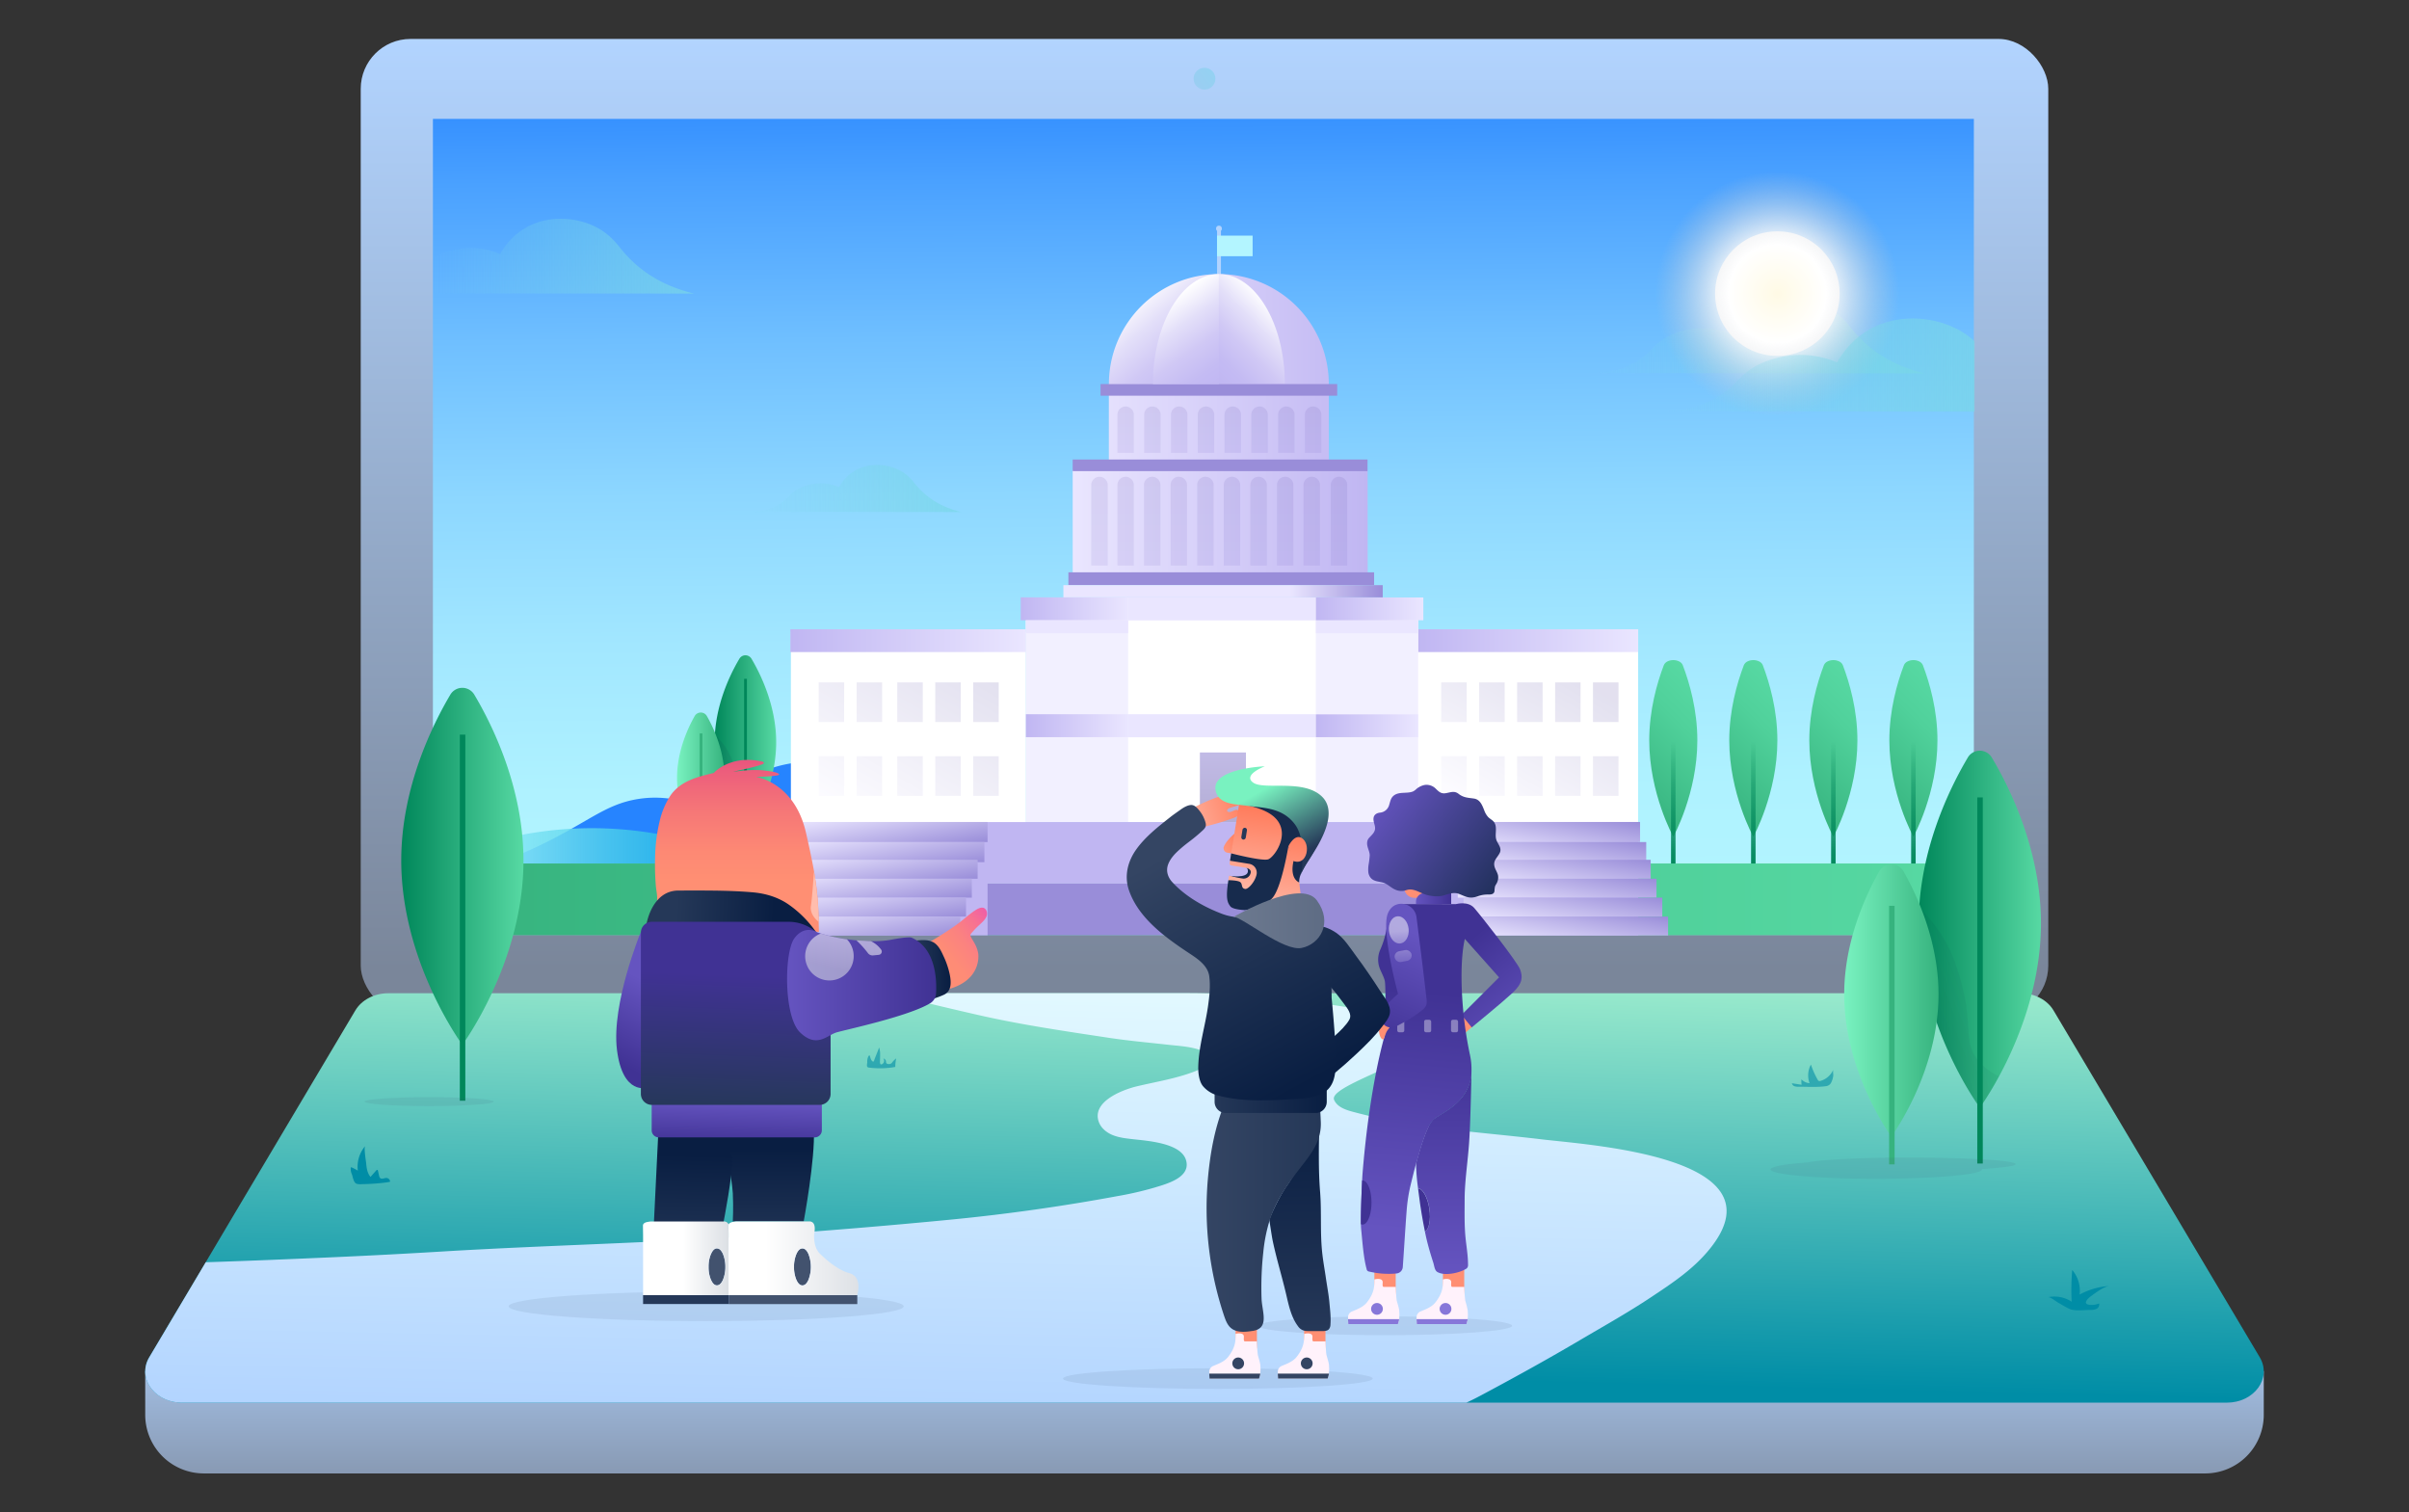 <svg xmlns="http://www.w3.org/2000/svg" xmlns:xlink="http://www.w3.org/1999/xlink" viewBox="0 0 1612.58 1012.29"><rect x="0" y="0" width="1612.58" height="1012.29" fill="#333333" stroke="none"/><defs><style>.cls-1,.cls-119,.cls-121,.cls-18,.cls-20,.cls-23,.cls-25,.cls-27,.cls-29{fill:none;}.cls-2{isolation:isolate;}.cls-3{fill:url(#linear-gradient);}.cls-4{fill:url(#linear-gradient-2);}.cls-5{fill:url(#linear-gradient-3);}.cls-123,.cls-124,.cls-125,.cls-6,.cls-7{mix-blend-mode:screen;}.cls-6{fill:url(#linear-gradient-4);}.cls-7{fill:url(#linear-gradient-5);}.cls-8{fill:url(#linear-gradient-6);}.cls-10,.cls-9{fill:#008da6;}.cls-10,.cls-36{opacity:0.6;}.cls-11{fill:url(#linear-gradient-7);}.cls-12,.cls-79{fill:#fff;}.cls-13{mix-blend-mode:lighten;fill:url(#radial-gradient);}.cls-14{fill:url(#linear-gradient-8);}.cls-15{fill:#2684ff;}.cls-16{fill:url(#linear-gradient-9);}.cls-118,.cls-17,.cls-48,.cls-49,.cls-67{opacity:0.1;}.cls-118,.cls-17{mix-blend-mode:multiply;}.cls-17{fill:url(#linear-gradient-10);}.cls-119,.cls-18{stroke:#00875a;}.cls-119,.cls-121,.cls-18,.cls-20,.cls-23,.cls-25,.cls-27,.cls-29{stroke-miterlimit:10;}.cls-18,.cls-20{stroke-width:1.86px;}.cls-19{fill:url(#linear-gradient-11);}.cls-121,.cls-20{stroke:#36b37e;}.cls-21{fill:url(#linear-gradient-12);}.cls-22{fill:url(#linear-gradient-13);}.cls-23,.cls-25,.cls-27,.cls-29{stroke-width:3.02px;}.cls-23{stroke:url(#linear-gradient-14);}.cls-24{fill:url(#linear-gradient-15);}.cls-25{stroke:url(#linear-gradient-16);}.cls-26{fill:url(#linear-gradient-17);}.cls-27{stroke:url(#linear-gradient-18);}.cls-28{fill:url(#linear-gradient-19);}.cls-29{stroke:url(#linear-gradient-20);}.cls-30{fill:url(#linear-gradient-21);}.cls-31{fill:#998dd9;}.cls-32{fill:#b2d4ff;}.cls-33{fill:#b3f5ff;}.cls-34{fill:url(#linear-gradient-22);}.cls-35{fill:url(#linear-gradient-23);}.cls-36,.cls-43{fill:#eae6ff;}.cls-37{fill:url(#linear-gradient-24);}.cls-38{fill:url(#linear-gradient-25);}.cls-39{fill:url(#linear-gradient-26);}.cls-40,.cls-41{opacity:0.15;}.cls-40{fill:url(#linear-gradient-27);}.cls-41{fill:url(#linear-gradient-28);}.cls-42{opacity:0.4;fill:url(#linear-gradient-29);}.cls-44{fill:#c0b6f2;}.cls-45{fill:url(#linear-gradient-30);}.cls-46{fill:url(#linear-gradient-31);}.cls-47{fill:url(#linear-gradient-32);}.cls-48{fill:url(#linear-gradient-33);}.cls-49{fill:url(#linear-gradient-34);}.cls-50{fill:url(#linear-gradient-35);}.cls-51{fill:url(#linear-gradient-36);}.cls-52{fill:url(#linear-gradient-37);}.cls-53{fill:url(#linear-gradient-38);}.cls-54{fill:url(#linear-gradient-39);}.cls-55{fill:url(#linear-gradient-40);}.cls-56{fill:url(#linear-gradient-41);}.cls-57{fill:url(#linear-gradient-42);}.cls-58{fill:url(#linear-gradient-43);}.cls-59{fill:url(#linear-gradient-44);}.cls-60{fill:url(#linear-gradient-45);}.cls-61{fill:url(#linear-gradient-46);}.cls-62{fill:url(#linear-gradient-47);}.cls-63{fill:url(#linear-gradient-48);}.cls-64{fill:url(#linear-gradient-49);}.cls-65{fill:url(#linear-gradient-50);}.cls-66{fill:url(#linear-gradient-51);}.cls-113,.cls-67{fill:#42526e;}.cls-68{fill:#ff8f73;}.cls-69{clip-path:url(#clip-path);}.cls-70{fill:#fff2fb;}.cls-71{fill:#344563;}.cls-72{clip-path:url(#clip-path-2);}.cls-73{clip-path:url(#clip-path-3);}.cls-74{fill:#8777d9;}.cls-75{clip-path:url(#clip-path-4);}.cls-76{fill:url(#linear-gradient-52);}.cls-77{fill:url(#linear-gradient-53);}.cls-78{fill:url(#linear-gradient-54);}.cls-79{opacity:0.37;}.cls-80{fill:url(#linear-gradient-55);}.cls-81{fill:url(#linear-gradient-56);}.cls-82{fill:url(#linear-gradient-57);}.cls-83{fill:url(#linear-gradient-58);}.cls-84{fill:url(#linear-gradient-59);}.cls-85{fill:url(#linear-gradient-60);}.cls-86{fill:url(#linear-gradient-61);}.cls-87{fill:url(#linear-gradient-62);}.cls-88{fill:url(#linear-gradient-63);}.cls-89{fill:url(#linear-gradient-64);}.cls-114,.cls-90{fill:#253858;}.cls-91{fill:url(#linear-gradient-65);}.cls-92{fill:url(#linear-gradient-66);}.cls-93{fill:url(#linear-gradient-67);}.cls-94{fill:url(#linear-gradient-68);}.cls-95{fill:url(#linear-gradient-69);}.cls-96{fill:url(#linear-gradient-70);}.cls-97{fill:url(#linear-gradient-71);}.cls-98{fill:url(#linear-gradient-72);}.cls-99{fill:url(#linear-gradient-73);}.cls-100{fill:url(#linear-gradient-74);}.cls-101{fill:url(#linear-gradient-75);}.cls-102{fill:url(#linear-gradient-76);}.cls-103{fill:url(#linear-gradient-77);}.cls-104{fill:url(#linear-gradient-78);}.cls-105{fill:#ffbdad;}.cls-106{fill:url(#linear-gradient-79);}.cls-107{fill:url(#linear-gradient-80);}.cls-108{fill:url(#linear-gradient-81);}.cls-109{fill:url(#linear-gradient-82);}.cls-110,.cls-111{opacity:0.54;}.cls-110{fill:url(#linear-gradient-83);}.cls-111{fill:url(#linear-gradient-84);}.cls-112{fill:#403294;}.cls-113,.cls-114,.cls-115,.cls-116{fill-rule:evenodd;}.cls-115{fill:url(#linear-gradient-85);}.cls-116{fill:url(#linear-gradient-86);}.cls-117{fill:url(#linear-gradient-87);}.cls-118{fill:url(#linear-gradient-88);}.cls-119,.cls-121{stroke-width:3.68px;}.cls-120{fill:url(#linear-gradient-89);}.cls-122{fill:url(#linear-gradient-90);}.cls-123{fill:url(#linear-gradient-91);}.cls-124{fill:url(#linear-gradient-92);}.cls-125{fill:url(#linear-gradient-93);}.cls-126{fill:url(#linear-gradient-94);}.cls-127{fill:url(#linear-gradient-95);}</style><linearGradient id="linear-gradient" x1="806.29" y1="1025.17" x2="806.29" y2="872.01" gradientUnits="userSpaceOnUse"><stop offset="0" stop-color="#7a869a"/><stop offset="1" stop-color="#b2d4ff"/></linearGradient><linearGradient id="linear-gradient-2" x1="806.28" y1="648.81" x2="806.28" y2="25.46" xlink:href="#linear-gradient"/><linearGradient id="linear-gradient-3" x1="807.58" y1="622.35" x2="803.16" y2="38.59" gradientUnits="userSpaceOnUse"><stop offset="0" stop-color="#b3f5ff"/><stop offset="0.16" stop-color="#aff2ff"/><stop offset="0.33" stop-color="#a2e7ff"/><stop offset="0.5" stop-color="#8dd7ff"/><stop offset="0.68" stop-color="#6fbfff"/><stop offset="0.86" stop-color="#4aa1ff"/><stop offset="1" stop-color="#2684ff"/></linearGradient><linearGradient id="linear-gradient-4" x1="1061.14" y1="225.05" x2="1288.35" y2="225.05" gradientUnits="userSpaceOnUse"><stop offset="0" stop-color="#79d7e7" stop-opacity="0"/><stop offset="1" stop-color="#79d7e7" stop-opacity="0.7"/></linearGradient><linearGradient id="linear-gradient-5" x1="499.52" y1="326.93" x2="643.39" y2="326.93" xlink:href="#linear-gradient-4"/><linearGradient id="linear-gradient-6" x1="806.24" y1="919.87" x2="813.45" y2="621.95" gradientUnits="userSpaceOnUse"><stop offset="0" stop-color="#008da6"/><stop offset="1" stop-color="#abf5d1"/></linearGradient><linearGradient id="linear-gradient-7" x1="624.75" y1="950.91" x2="631.06" y2="635.52" gradientUnits="userSpaceOnUse"><stop offset="0" stop-color="#b2d4ff"/><stop offset="1" stop-color="#e6fcff"/></linearGradient><radialGradient id="radial-gradient" cx="1185.63" cy="186.53" r="81.76" gradientTransform="translate(479.9 -771.25) rotate(44.8)" gradientUnits="userSpaceOnUse"><stop offset="0" stop-color="#fffae5"/><stop offset="0.4" stop-color="#fff"/><stop offset="1" stop-color="#c1c7d0" stop-opacity="0"/></radialGradient><linearGradient id="linear-gradient-8" x1="732.81" y1="115.76" x2="860.15" y2="6.44" gradientUnits="userSpaceOnUse"><stop offset="0" stop-color="#c0b6f2"/><stop offset="1" stop-color="#79e2f2"/></linearGradient><linearGradient id="linear-gradient-9" x1="478.35" y1="498.77" x2="519.58" y2="498.77" gradientUnits="userSpaceOnUse"><stop offset="0" stop-color="#00875a"/><stop offset="1" stop-color="#57d9a3"/></linearGradient><linearGradient id="linear-gradient-10" x1="-2336.2" y1="4204.86" x2="-2313.04" y2="4164.75" gradientTransform="matrix(0.72, 0.69, -0.54, 0.57, 4438.6, -257.14)" gradientUnits="userSpaceOnUse"><stop offset="0" stop-color="#091e42"/><stop offset="1" stop-color="#091e42" stop-opacity="0.1"/></linearGradient><linearGradient id="linear-gradient-11" x1="453.22" y1="522.84" x2="485.03" y2="522.84" gradientUnits="userSpaceOnUse"><stop offset="0" stop-color="#79f2c0"/><stop offset="1" stop-color="#36b37e"/></linearGradient><linearGradient id="linear-gradient-12" x1="289.79" y1="566.15" x2="502.82" y2="566.15" gradientUnits="userSpaceOnUse"><stop offset="0" stop-color="#b3f5ff"/><stop offset="1" stop-color="#00b8d9" stop-opacity="0.6"/></linearGradient><linearGradient id="linear-gradient-13" x1="1089.68" y1="529.64" x2="1150.51" y2="468.81" gradientUnits="userSpaceOnUse"><stop offset="0" stop-color="#36b37e"/><stop offset="0.15" stop-color="#3dbb86"/><stop offset="0.67" stop-color="#50d19b"/><stop offset="1" stop-color="#57d9a3"/></linearGradient><linearGradient id="linear-gradient-14" x1="1120.09" y1="581.26" x2="1120.09" y2="496.39" gradientUnits="userSpaceOnUse"><stop offset="0" stop-color="#00875a"/><stop offset="0.14" stop-color="#00875a" stop-opacity="0.93"/><stop offset="0.37" stop-color="#00875a" stop-opacity="0.73"/><stop offset="0.68" stop-color="#00875a" stop-opacity="0.4"/><stop offset="1" stop-color="#00875a" stop-opacity="0"/></linearGradient><linearGradient id="linear-gradient-15" x1="1143.26" y1="529.64" x2="1204.09" y2="468.81" xlink:href="#linear-gradient-13"/><linearGradient id="linear-gradient-16" x1="1173.67" y1="581.26" x2="1173.67" y2="496.39" xlink:href="#linear-gradient-14"/><linearGradient id="linear-gradient-17" x1="1196.83" y1="529.64" x2="1257.67" y2="468.81" xlink:href="#linear-gradient-13"/><linearGradient id="linear-gradient-18" x1="1227.25" y1="581.26" x2="1227.25" y2="496.39" xlink:href="#linear-gradient-14"/><linearGradient id="linear-gradient-19" x1="1250.41" y1="529.64" x2="1311.25" y2="468.81" xlink:href="#linear-gradient-13"/><linearGradient id="linear-gradient-20" x1="1280.83" y1="581.26" x2="1280.83" y2="496.39" xlink:href="#linear-gradient-14"/><linearGradient id="linear-gradient-21" x1="289.79" y1="601.96" x2="1321.29" y2="601.96" gradientTransform="translate(1407.5 -203.58) rotate(90)" gradientUnits="userSpaceOnUse"><stop offset="0" stop-color="#36b37e"/><stop offset="1" stop-color="#57d9a3"/></linearGradient><linearGradient id="linear-gradient-22" x1="1124.5" y1="571.87" x2="1124.54" y2="571.87" gradientUnits="userSpaceOnUse"><stop offset="0" stop-color="#eae6ff" stop-opacity="0.8"/><stop offset="0.57" stop-color="#5243aa"/></linearGradient><linearGradient id="linear-gradient-23" x1="417.08" y1="571.87" x2="417.11" y2="571.87" xlink:href="#linear-gradient-22"/><linearGradient id="linear-gradient-24" x1="529.07" y1="428.83" x2="686.71" y2="428.83" gradientUnits="userSpaceOnUse"><stop offset="0" stop-color="#c0b6f2"/><stop offset="1" stop-color="#eae6ff"/></linearGradient><linearGradient id="linear-gradient-25" x1="949.41" y1="428.83" x2="1096.57" y2="428.83" xlink:href="#linear-gradient-24"/><linearGradient id="linear-gradient-26" x1="683.26" y1="407.5" x2="755.19" y2="407.5" xlink:href="#linear-gradient-24"/><linearGradient id="linear-gradient-27" x1="576.76" y1="549.3" x2="639.77" y2="440.17" gradientUnits="userSpaceOnUse"><stop offset="0" stop-color="#eae6ff"/><stop offset="1" stop-color="#403294"/></linearGradient><linearGradient id="linear-gradient-28" x1="995.69" y1="543.92" x2="1048.9" y2="451.77" xlink:href="#linear-gradient-27"/><linearGradient id="linear-gradient-29" x1="818.62" y1="550.25" x2="818.62" y2="503.67" gradientUnits="userSpaceOnUse"><stop offset="0" stop-color="#403294"/><stop offset="1" stop-color="#6554c0"/></linearGradient><linearGradient id="linear-gradient-30" x1="718.06" y1="287.55" x2="915.5" y2="287.55" gradientUnits="userSpaceOnUse"><stop offset="0" stop-color="#eae6ff"/><stop offset="1" stop-color="#c0b6f2"/></linearGradient><linearGradient id="linear-gradient-31" x1="808.42" y1="250.02" x2="852.84" y2="205.31" gradientUnits="userSpaceOnUse"><stop offset="0" stop-color="#c0b6f2"/><stop offset="0.22" stop-color="#c4bbf3"/><stop offset="0.47" stop-color="#d0c8f5"/><stop offset="0.73" stop-color="#e3dff9"/><stop offset="1" stop-color="#fff"/><stop offset="1" stop-color="#fff"/></linearGradient><linearGradient id="linear-gradient-32" x1="759.24" y1="196.71" x2="812.84" y2="260.28" gradientUnits="userSpaceOnUse"><stop offset="0" stop-color="#fff"/><stop offset="0" stop-color="#fff"/><stop offset="0.27" stop-color="#e3dff9"/><stop offset="0.53" stop-color="#d0c8f5"/><stop offset="0.78" stop-color="#c4bbf3"/><stop offset="1" stop-color="#c0b6f2"/></linearGradient><linearGradient id="linear-gradient-33" x1="816.22" y1="303.11" x2="816.22" y2="272.09" gradientUnits="userSpaceOnUse"><stop offset="0" stop-color="#6554c0"/><stop offset="1" stop-color="#403294"/></linearGradient><linearGradient id="linear-gradient-34" x1="816.13" y1="315.94" x2="816.13" y2="379.06" xlink:href="#linear-gradient-29"/><linearGradient id="linear-gradient-35" x1="711.83" y1="395.75" x2="925.59" y2="395.75" gradientUnits="userSpaceOnUse"><stop offset="0.39" stop-color="#eae6ff"/><stop offset="0.71" stop-color="#eae6ff"/><stop offset="1" stop-color="#998dd9"/></linearGradient><linearGradient id="linear-gradient-36" x1="880.83" y1="407.55" x2="952.78" y2="407.55" xlink:href="#linear-gradient-24"/><linearGradient id="linear-gradient-37" x1="686.72" y1="485.75" x2="755.19" y2="485.75" xlink:href="#linear-gradient-24"/><linearGradient id="linear-gradient-38" x1="880.83" y1="485.8" x2="949.31" y2="485.8" xlink:href="#linear-gradient-24"/><linearGradient id="linear-gradient-39" x1="591.64" y1="664.74" x2="597.94" y2="629.04" gradientTransform="matrix(1, 0, 0, -1, 0, 1203.8)" gradientUnits="userSpaceOnUse"><stop offset="0" stop-color="#eae6ff"/><stop offset="1" stop-color="#998dd9"/></linearGradient><linearGradient id="linear-gradient-40" x1="588.49" y1="651.47" x2="594.85" y2="615.43" xlink:href="#linear-gradient-39"/><linearGradient id="linear-gradient-41" x1="584.82" y1="639.47" x2="591" y2="604.44" xlink:href="#linear-gradient-39"/><linearGradient id="linear-gradient-42" x1="580.94" y1="626.81" x2="587.11" y2="591.78" xlink:href="#linear-gradient-39"/><linearGradient id="linear-gradient-43" x1="577.06" y1="614.14" x2="583.23" y2="579.11" xlink:href="#linear-gradient-39"/><linearGradient id="linear-gradient-44" x1="573.17" y1="601.48" x2="579.35" y2="566.45" xlink:href="#linear-gradient-39"/><linearGradient id="linear-gradient-45" x1="1307.49" y1="629.04" x2="1301.19" y2="664.74" gradientTransform="translate(2335.92 1203.8) rotate(180)" xlink:href="#linear-gradient-39"/><linearGradient id="linear-gradient-46" x1="1304.4" y1="615.43" x2="1298.04" y2="651.47" gradientTransform="translate(2335.92 1203.8) rotate(180)" xlink:href="#linear-gradient-39"/><linearGradient id="linear-gradient-47" x1="1300.55" y1="604.44" x2="1294.37" y2="639.47" gradientTransform="translate(2335.92 1203.8) rotate(180)" xlink:href="#linear-gradient-39"/><linearGradient id="linear-gradient-48" x1="1296.66" y1="591.78" x2="1290.49" y2="626.81" gradientTransform="translate(2335.92 1203.8) rotate(180)" xlink:href="#linear-gradient-39"/><linearGradient id="linear-gradient-49" x1="1292.78" y1="579.11" x2="1286.61" y2="614.14" gradientTransform="translate(2335.92 1203.8) rotate(180)" xlink:href="#linear-gradient-39"/><linearGradient id="linear-gradient-50" x1="1288.9" y1="566.45" x2="1282.73" y2="601.48" gradientTransform="translate(2335.92 1203.8) rotate(180)" xlink:href="#linear-gradient-39"/><linearGradient id="linear-gradient-51" x1="820.86" y1="258.3" x2="780.94" y2="202.12" xlink:href="#linear-gradient-31"/><clipPath id="clip-path"><path class="cls-1" d="M827.09,892.85a8.41,8.41,0,0,1,2-.35c1.53-.1,3.38.18,3.57,2,.08.69-.48,3.34.7,3.34h8A90.49,90.49,0,0,0,842,907c.52,2.11,1.31,4.21,1.64,6.43a28.64,28.64,0,0,1,0,6,3.59,3.59,0,0,1-.14.86l-.71,2.49H809.66s-.42-5,0-5.82a4.15,4.15,0,0,1,2.07-2.49c1.66-.83,7.48-2.49,10.38-6.22s4.34-7,4.76-10.37C827.08,896.2,827.09,892.85,827.09,892.85Z"/></clipPath><clipPath id="clip-path-2"><path class="cls-1" d="M873,892.85a8.32,8.32,0,0,1,2-.35c1.53-.1,3.38.18,3.57,2,.08.69-.49,3.34.69,3.34h8.06s.22,7.47.63,9.13c.53,2.11,1.32,4.21,1.65,6.43a28.64,28.64,0,0,1,0,6,3.61,3.61,0,0,1-.15.86l-.71,2.49h-33.2s-.42-5,0-5.82a4.15,4.15,0,0,1,2.07-2.49c1.66-.83,7.47-2.49,10.38-6.22s4.34-7,4.76-10.37C873,896.2,873,892.85,873,892.85Z"/></clipPath><clipPath id="clip-path-3"><path class="cls-1" d="M920,856.39a8.84,8.84,0,0,1,2-.36c1.53-.09,3.38.19,3.58,2,.07.7-.49,3.35.69,3.35h8.06a89.93,89.93,0,0,0,.63,9.13c.53,2.11,1.31,4.2,1.65,6.42a29.33,29.33,0,0,1,0,6,4.28,4.28,0,0,1-.15.87l-.71,2.48H902.55s-.41-5,0-5.81a4.19,4.19,0,0,1,2.08-2.49c1.66-.83,7.47-2.49,10.38-6.23s4.33-7,4.76-10.36C920,859.73,920,856.39,920,856.39Z"/></clipPath><clipPath id="clip-path-4"><path class="cls-1" d="M965.87,856.39a8.84,8.84,0,0,1,2-.36c1.53-.09,3.38.19,3.58,2,.07.7-.49,3.35.69,3.35h8.06a89.93,89.93,0,0,0,.63,9.13,66.26,66.26,0,0,1,1.64,6.42,29.33,29.33,0,0,1,0,6,4.28,4.28,0,0,1-.15.87l-.71,2.48H948.43s-.41-5,0-5.81a4.19,4.19,0,0,1,2.08-2.49c1.66-.83,7.47-2.49,10.37-6.23s4.34-7,4.77-10.36C965.86,859.73,965.87,856.39,965.87,856.39Z"/></clipPath><linearGradient id="linear-gradient-52" x1="947.87" y1="601.48" x2="971.42" y2="601.48" gradientTransform="translate(1919.29 1202.95) rotate(180)" xlink:href="#linear-gradient-33"/><linearGradient id="linear-gradient-53" x1="1027.35" y1="696.98" x2="975.93" y2="635.72" xlink:href="#linear-gradient-33"/><linearGradient id="linear-gradient-54" x1="941.06" y1="823.8" x2="955.17" y2="663.62" xlink:href="#linear-gradient-33"/><linearGradient id="linear-gradient-55" x1="948.91" y1="625.34" x2="918.81" y2="697.36" xlink:href="#linear-gradient-33"/><linearGradient id="linear-gradient-56" x1="939.7" y1="659.73" x2="936.45" y2="623.37" gradientTransform="translate(68.96 -92.99) rotate(5.9)" gradientUnits="userSpaceOnUse"><stop offset="0" stop-color="#c0b6f2" stop-opacity="0"/><stop offset="1" stop-color="#fff" stop-opacity="0.5"/></linearGradient><linearGradient id="linear-gradient-57" x1="941.04" y1="659.62" x2="937.78" y2="623.26" gradientTransform="translate(1740.46 1446) rotate(-169.09)" xlink:href="#linear-gradient-56"/><linearGradient id="linear-gradient-58" x1="1012.9" y1="606.46" x2="920.64" y2="536.99" gradientUnits="userSpaceOnUse"><stop offset="0" stop-color="#172b4d"/><stop offset="1" stop-color="#6554c0"/></linearGradient><linearGradient id="linear-gradient-59" x1="835.13" y1="558.73" x2="800.53" y2="579.21" gradientUnits="userSpaceOnUse"><stop offset="0" stop-color="#ff7452"/><stop offset="1" stop-color="#ffbdad"/></linearGradient><linearGradient id="linear-gradient-60" x1="868.47" y1="549.38" x2="857.26" y2="617.69" xlink:href="#linear-gradient-59"/><linearGradient id="linear-gradient-61" x1="831.94" y1="577" x2="830.4" y2="589.55" gradientUnits="userSpaceOnUse"><stop offset="0" stop-color="#172b4d"/><stop offset="1" stop-color="#172b4d"/></linearGradient><linearGradient id="linear-gradient-62" x1="841.78" y1="533.7" x2="784.24" y2="552.3" xlink:href="#linear-gradient-59"/><linearGradient id="linear-gradient-63" x1="846.62" y1="533.51" x2="838.06" y2="603.49" xlink:href="#linear-gradient-59"/><linearGradient id="linear-gradient-64" x1="862.93" y1="531.81" x2="848.89" y2="573.21" xlink:href="#linear-gradient-61"/><linearGradient id="linear-gradient-65" x1="871.96" y1="959.97" x2="868.67" y2="749.57" gradientUnits="userSpaceOnUse"><stop offset="0" stop-color="#344563"/><stop offset="1" stop-color="#091e42"/></linearGradient><linearGradient id="linear-gradient-66" x1="807.69" y1="806.78" x2="884.12" y2="806.78" gradientUnits="userSpaceOnUse"><stop offset="0" stop-color="#344563"/><stop offset="1" stop-color="#253858"/></linearGradient><linearGradient id="linear-gradient-67" x1="813.05" y1="734.37" x2="888.12" y2="734.37" gradientUnits="userSpaceOnUse"><stop offset="0" stop-color="#253858"/><stop offset="1" stop-color="#091e42"/></linearGradient><linearGradient id="linear-gradient-68" x1="827.95" y1="541.03" x2="915.05" y2="702.2" xlink:href="#linear-gradient-65"/><linearGradient id="linear-gradient-69" x1="847.35" y1="527.57" x2="872.02" y2="571.37" gradientUnits="userSpaceOnUse"><stop offset="0" stop-color="#79f2c0"/><stop offset="1" stop-color="#253858"/></linearGradient><linearGradient id="linear-gradient-70" x1="871.49" y1="550.5" x2="860.76" y2="615.9" xlink:href="#linear-gradient-59"/><linearGradient id="linear-gradient-71" x1="787.74" y1="567.99" x2="873.36" y2="726.42" xlink:href="#linear-gradient-65"/><linearGradient id="linear-gradient-72" x1="825.86" y1="616.32" x2="886.5" y2="616.32" gradientUnits="userSpaceOnUse"><stop offset="0" stop-color="#6c798f"/><stop offset="1" stop-color="#5e6c84"/></linearGradient><linearGradient id="linear-gradient-73" x1="514.57" y1="840.26" x2="514.57" y2="769.58" xlink:href="#linear-gradient-67"/><linearGradient id="linear-gradient-74" x1="462.78" y1="845.57" x2="464.54" y2="773.11" xlink:href="#linear-gradient-67"/><linearGradient id="linear-gradient-75" x1="493.32" y1="589.86" x2="493.32" y2="469.84" gradientUnits="userSpaceOnUse"><stop offset="0" stop-color="#ff8f73"/><stop offset="0.16" stop-color="#fd8974"/><stop offset="0.38" stop-color="#f67877"/><stop offset="0.62" stop-color="#ec5d7c"/><stop offset="0.89" stop-color="#dd3784"/><stop offset="1" stop-color="#d62587"/></linearGradient><linearGradient id="linear-gradient-76" x1="452.62" y1="608.07" x2="518.29" y2="610.24" xlink:href="#linear-gradient-67"/><linearGradient id="linear-gradient-77" x1="493.46" y1="736.94" x2="492.67" y2="766.98" xlink:href="#linear-gradient-33"/><linearGradient id="linear-gradient-78" x1="622.16" y1="653.19" x2="671.83" y2="614.23" gradientUnits="userSpaceOnUse"><stop offset="0" stop-color="#ff8f73"/><stop offset="0.29" stop-color="#fe8c76"/><stop offset="0.52" stop-color="#fb8280"/><stop offset="0.73" stop-color="#f77291"/><stop offset="0.92" stop-color="#f05ca8"/><stop offset="1" stop-color="#ed50b4"/></linearGradient><linearGradient id="linear-gradient-79" x1="611.72" y1="648.83" x2="636.36" y2="648.83" xlink:href="#linear-gradient-67"/><linearGradient id="linear-gradient-80" x1="413.13" y1="711.36" x2="439.18" y2="660.08" xlink:href="#linear-gradient-29"/><linearGradient id="linear-gradient-81" x1="490.12" y1="745.67" x2="493.38" y2="652.33" gradientUnits="userSpaceOnUse"><stop offset="0" stop-color="#253858"/><stop offset="1" stop-color="#403294"/></linearGradient><linearGradient id="linear-gradient-82" x1="526.88" y1="659.38" x2="626.7" y2="659.38" xlink:href="#linear-gradient-33"/><linearGradient id="linear-gradient-83" x1="558.23" y1="627.95" x2="553.35" y2="647.49" gradientUnits="userSpaceOnUse"><stop offset="0" stop-color="#fff"/><stop offset="1" stop-color="#dfe1e5"/></linearGradient><linearGradient id="linear-gradient-84" x1="581.67" y1="633.81" x2="576.78" y2="653.35" xlink:href="#linear-gradient-83"/><linearGradient id="linear-gradient-85" x1="-5952.26" y1="-638.42" x2="-5897.47" y2="-638.42" gradientTransform="matrix(1, 0, 0, -1, 6408.87, 203.8)" gradientUnits="userSpaceOnUse"><stop offset="0.01" stop-color="#fff"/><stop offset="1" stop-color="#c1c7d0"/></linearGradient><linearGradient id="linear-gradient-86" x1="-5897.47" y1="-638.42" x2="-5781.99" y2="-638.42" xlink:href="#linear-gradient-85"/><linearGradient id="linear-gradient-87" x1="1284.39" y1="621.87" x2="1366.21" y2="621.87" xlink:href="#linear-gradient-9"/><linearGradient id="linear-gradient-88" x1="-1656.77" y1="3652.11" x2="-1610.82" y2="3572.51" xlink:href="#linear-gradient-10"/><linearGradient id="linear-gradient-89" x1="1234.51" y1="669.64" x2="1297.64" y2="669.64" xlink:href="#linear-gradient-11"/><linearGradient id="linear-gradient-90" x1="268.6" y1="579.85" x2="350.41" y2="579.85" xlink:href="#linear-gradient-9"/><linearGradient id="linear-gradient-91" x1="1106.74" y1="275.31" x2="1112.78" y2="275.31" xlink:href="#linear-gradient-4"/><linearGradient id="linear-gradient-92" x1="1112.78" y1="244.35" x2="1321.78" y2="244.35" xlink:href="#linear-gradient-4"/><linearGradient id="linear-gradient-93" x1="289.79" y1="171.5" x2="464.71" y2="171.5" xlink:href="#linear-gradient-4"/><linearGradient id="linear-gradient-94" x1="966.45" y1="852.58" x2="966.45" y2="704.44" xlink:href="#linear-gradient-33"/><linearGradient id="linear-gradient-95" x1="959.64" y1="825.44" x2="973.76" y2="665.25" xlink:href="#linear-gradient-33"/></defs><g class="cls-2"><g id="Layer_2" data-name="Layer 2"><path id="laptop_bottom" data-name="laptop bottom" class="cls-3" d="M97.21,917.77H1515.36a0,0,0,0,1,0,0V947a39.24,39.24,0,0,1-39.24,39.24H136.45A39.24,39.24,0,0,1,97.21,947V917.77a0,0,0,0,1,0,0Z"/><rect id="laptop" class="cls-4" x="241.47" y="26.06" width="1129.64" height="653.59" rx="33.35"/><rect id="sky" class="cls-5" x="289.79" y="79.58" width="1031.51" height="546.2"/><path class="cls-6" d="M1061.14,249.68c18.88.56,30.24-4.59,37.18-9.54,8.32-5.94,9.94-11.34,20.69-16.14a51.58,51.58,0,0,1,24.91-4.21,50.11,50.11,0,0,1,15.33,3.83A45.68,45.68,0,0,1,1176.5,206c17.58-9.92,40.78-6.33,54,4.6,7.28,6,7.65,8.89,15.72,16.86,13.73,13.57,30,19.55,42.1,22.47Z"/><path class="cls-7" d="M499.52,342.53c12,.36,19.15-2.91,23.54-6,5.27-3.77,6.3-7.19,13.11-10.22a32.67,32.67,0,0,1,15.77-2.67,31.67,31.67,0,0,1,9.7,2.43,29,29,0,0,1,10.92-11.17c11.14-6.28,25.83-4,34.22,2.92,4.61,3.8,4.84,5.63,10,10.67,8.7,8.6,19,12.38,26.66,14.23Z"/><path id="grass" class="cls-8" d="M1490.65,938.86H121.92c-18.39,0-30.32-16.45-22-30.4l37.79-63.57L155,815.73l62-104.31,20.85-35.07c4.2-7.06,12.72-11.52,22-11.52H1352.64c9.31,0,17.83,4.46,22,11.52l7.07,11.89,60.18,101.2,70.76,119C1521,922.41,1509,938.86,1490.65,938.86Z"/><path class="cls-9" d="M1387.76,876.81c3.6.65,7.8,0,11.33,0a9.38,9.38,0,0,0,4.28-.73,3.17,3.17,0,0,0,1.74-3.62,12.61,12.61,0,0,1-6.28.94c-5.32-.58-.9-4.56,1.12-6,2.88-2.07,8.5-6.4,12.13-6.62a47.85,47.85,0,0,0-20,5.75,21.38,21.38,0,0,0-4.93-16.45,151.82,151.82,0,0,0-.38,21.22,21.24,21.24,0,0,0-15.68-3.06c1.76,0,5.32,3,6.91,3.85,2.28,1.27,4.53,2.7,6.89,3.84A11,11,0,0,0,1387.76,876.81Z"/><path class="cls-9" d="M243.82,792.57c-1.49,0-4.33.4-5.66-.5-1.54-1.06-2-4.35-2.61-6.07a8.81,8.81,0,0,1-.75-4.55c.13-.62,4.3,1.86,4.73,2.11a21.43,21.43,0,0,1,4.93-16.46c-1,1.1.49,9.78.64,11.49.3,3.26.73,6.58,2.91,9.19l3.81-4.31c.22-.25.53-.51.83-.39a.81.81,0,0,1,.36.61l.73,3.21a3,3,0,0,0,.83,1.72c1.13.91,2.76-.21,4.2-.14a2.61,2.61,0,0,1,2.38,2.4C261.17,791.34,250.73,792.49,243.82,792.57Z"/><path class="cls-10" d="M583.64,710.05a1.69,1.69,0,0,0,.28.26c1.15.88,1.21-.64,1.63-1.71,1-2.47,2-5,2.93-7.42.89,2.4.65,5,.63,7.5,0,.87-.27,2.79.24,3.54s1.88-.32,2.22-1a2.5,2.5,0,0,0-.27-2.71,2.12,2.12,0,0,1,1.71,1.57c.12.53,0,1.13.36,1.57a1.71,1.71,0,0,0,1.32.57,2.63,2.63,0,0,0,2.6-1.13,11.22,11.22,0,0,1,2.64-2.64,26.07,26.07,0,0,0-.63,5.7,57.71,57.71,0,0,1-17.55.45,1.84,1.84,0,0,1-1-.33c-.78-.66-.22-2.46-.21-3.35a7.87,7.87,0,0,1,.7-3.75c.79-1.38,1-.68,1.3.47A6.27,6.27,0,0,0,583.64,710.05Z"/><path id="road" class="cls-11" d="M1144.87,835.51c-11,13.84-25.25,23.19-39.8,32.87-15.48,10.3-31.73,19.36-47.72,28.8-20.69,12.21-41.72,23.82-62.89,35.17-4.22,2.27-8.49,4.53-12.87,6.51H121.92c-18.39,0-30.32-16.45-22-30.4l37.79-63.57c28.85-.93,57.69-2.13,86.53-3.42q37.28-1.66,74.53-3.94c69.51-4.12,139.48-5.59,208.76-10.47,43.23-3.06,86.57-6.57,129.69-10.78q55.86-5.47,111.11-15.72A224.07,224.07,0,0,0,772.52,795c7.94-2.42,25.2-6.74,21.31-18.75-3.64-11.26-25.92-12.63-35.5-13.74-4.53-.52-9.14-1-13.37-2.69s-8.12-4.85-9.54-9.18c-4.49-13.56,16.33-21.32,25.82-23.57,14.86-3.52,31.6-6,45.22-12.91,3.16-1.61,5.38-4.42,2.82-7.81a10.91,10.91,0,0,0-5.22-3.32c-7.62-2.66-14.72-2.9-22.7-3.79-12.93-1.45-25.9-2.59-38.77-4.54-29.12-4.41-58.31-8.63-87-15.14-16.74-3.79-33.42-7.84-50.13-11.77l-12.72-3H790.19l6.22,0c27,.09,54,2.44,80.72,5.88,23.38,3,49.06,6.58,70.86,16,35.45,15.32-60,37.77-54.94,49.53,2.41,5.61,9.66,7.22,15,8.62,40.18,10.63,82.65,12.85,123.79,17.78C1063,766.4,1194,774,1144.87,835.51Z"/><g id="sun"><circle class="cls-12" cx="1189.77" cy="196.53" r="41.68"/><ellipse class="cls-13" cx="1189.77" cy="196.53" rx="81.73" ry="81.78" transform="translate(989.08 1385.6) rotate(-89.8)"/></g><circle id="web_camera" data-name="web camera" class="cls-14" cx="806.28" cy="52.68" r="7.3"/><path class="cls-15" d="M640.58,566c-20.61-13.17-21.06-25.31-43.89-39.44-8-5-32.07-19.85-63.57-16.11-32.18,3.83-52.38,24.75-58.49,31.62-21.07-9.09-36.91-8.88-47-7.33-23.95,3.67-34.88,17-73.15,34.32-8,3.64-15.32,6.57-21.5,8.87H668.54A94,94,0,0,1,640.58,566Z"/><path class="cls-16" d="M519.58,496.79C519.58,531.13,499,559,499,559s-20.61-27.83-20.61-62.17c0-24.58,10.57-45.83,16.57-55.92a4.71,4.71,0,0,1,8.09,0C509,451,519.58,472.21,519.58,496.79Z"/><path class="cls-17" d="M505.45,548.4a19.12,19.12,0,0,1-7.26-5.6c-4.9-6.35-1.49-11.54-5.45-25.91-1.34-4.84-3.23-11.48-8.16-18.31a62,62,0,0,0-6.05-7.09c-.11,1.75-.18,3.51-.18,5.3,0,32,17.91,58.36,20.34,61.78h.54A102.17,102.17,0,0,0,505.45,548.4Z"/><line class="cls-18" x1="499.03" y1="577.84" x2="499.03" y2="454.37"/><path class="cls-19" d="M485,520.78c0,26.49-15.91,48-15.91,48s-15.9-21.48-15.9-48c0-17.69,7.09-33.14,11.8-41.45a4.7,4.7,0,0,1,8.2,0C477.94,487.64,485,503.09,485,520.78Z"/><line class="cls-20" x1="469.29" y1="578.13" x2="469.29" y2="490.92"/><path class="cls-21" d="M396.24,554.34A252.63,252.63,0,0,0,289.79,578h213A252.57,252.57,0,0,0,396.24,554.34Z"/><path class="cls-22" d="M1104,495.55c0-20.3,5.23-38.42,9.73-50.24,1.76-4.63,11-4.63,12.75,0,4.5,11.82,9.72,29.94,9.72,50.24,0,35.63-16.1,64.51-16.1,64.51S1104,531.18,1104,495.55Z"/><line class="cls-23" x1="1120.09" y1="496.39" x2="1120.09" y2="581.26"/><path class="cls-24" d="M1157.57,495.55c0-20.3,5.23-38.42,9.73-50.24,1.76-4.63,11-4.63,12.75,0,4.5,11.82,9.72,29.94,9.72,50.24,0,35.63-16.1,64.51-16.1,64.51S1157.57,531.18,1157.57,495.55Z"/><line class="cls-25" x1="1173.67" y1="496.39" x2="1173.67" y2="581.26"/><path class="cls-26" d="M1211.15,495.55c0-20.3,5.23-38.42,9.73-50.24,1.76-4.63,11-4.63,12.75,0,4.49,11.82,9.72,29.94,9.72,50.24,0,35.63-16.1,64.51-16.1,64.51S1211.15,531.18,1211.15,495.55Z"/><line class="cls-27" x1="1227.25" y1="496.39" x2="1227.25" y2="581.26"/><path class="cls-28" d="M1264.73,495.55c0-20.3,5.23-38.42,9.72-50.24,1.77-4.63,11-4.63,12.76,0,4.49,11.82,9.72,29.94,9.72,50.24,0,35.63-16.1,64.51-16.1,64.51S1264.73,531.18,1264.73,495.55Z"/><line class="cls-29" x1="1280.83" y1="496.39" x2="1280.83" y2="581.26"/><rect class="cls-30" x="781.54" y="86.21" width="47.99" height="1031.51" transform="translate(203.58 1407.5) rotate(-90)"/><rect class="cls-31" x="529.07" y="591.48" width="567.51" height="34.56"/><path class="cls-32" d="M816,153.5h0a1.3,1.3,0,0,1,1.3,1.3h0v47.42h-2.6V154.8A1.3,1.3,0,0,1,816,153.5Z"/><circle class="cls-32" cx="815.97" cy="153.01" r="1.97"/><rect class="cls-33" x="814.67" y="157.72" width="23.83" height="13.78"/><path class="cls-34" d="M1124.5,571.87h0Z"/><path class="cls-35" d="M417.08,571.87h0Z"/><rect class="cls-12" x="529.42" y="422.95" width="157.29" height="127.89"/><polygon class="cls-31" points="912.45 422.95 877.67 422.95 877.67 550.25 946.15 550.25 946.15 456.72 912.45 422.95"/><rect class="cls-12" x="686.71" y="399.92" width="262.6" height="150.33"/><rect class="cls-12" x="946.15" y="421.2" width="150.42" height="162.75"/><rect class="cls-36" x="686.71" y="399.92" width="68.48" height="150.33"/><rect class="cls-36" x="880.83" y="399.92" width="68.48" height="150.33"/><rect class="cls-37" x="529.07" y="421.2" width="157.65" height="15.26"/><rect class="cls-38" x="949.41" y="421.2" width="147.16" height="15.26"/><rect class="cls-39" x="683.26" y="399.82" width="71.94" height="15.36"/><path class="cls-40" d="M565.07,483.32H548V456.78h17.08Zm25.42-26.54H573.41v26.54h17.08Zm-25.42,49.38H548v26.53h17.08Zm25.42,0H573.41v26.53h17.08Zm27.22-49.38H600.63v26.54h17.08Zm25.42,0H626.05v26.54h17.08Zm25.41,0H651.46v26.54h17.08Zm-50.83,49.38H600.63v26.53h17.08Zm25.42,0H626.05v26.53h17.08Zm25.41,0H651.46v26.53h17.08Z"/><path class="cls-41" d="M981.79,483.32H964.71V456.78h17.08Zm25.42-26.54H990.13v26.54h17.08Zm25.42,0h-17.08v26.54h17.08Zm-50.84,49.38H964.71v26.53h17.08Zm25.42,0H990.13v26.53h17.08Zm25.42,0h-17.08v26.53h17.08ZM1058,456.78H1041v26.54H1058Zm25.42,0h-17.08v26.54h17.08ZM1058,506.16H1041v26.53H1058Zm25.42,0h-17.08v26.53h17.08Z"/><rect class="cls-42" x="803.2" y="503.67" width="30.84" height="46.59"/><rect class="cls-43" x="686.71" y="415.23" width="68.48" height="8.63"/><rect class="cls-43" x="880.83" y="415.23" width="68.48" height="8.63"/><rect class="cls-43" x="755.19" y="399.82" width="125.59" height="15.44"/><rect class="cls-44" x="529.07" y="550.25" width="567.51" height="41.22"/><path class="cls-45" d="M915.5,314.53h-26V257.07a73.62,73.62,0,0,0-73.62-73.62l-73.62,73.62v57.46H718.06v68.63h24.23v8.49H889.53v-8.49h26Z"/><path class="cls-46" d="M815.91,257.07h44.15c0-40.66-19.77-73.62-44.15-73.62Z"/><path id="_Path_2" data-name=" Path 2" class="cls-47" d="M815.91,183.45h0a73.62,73.62,0,0,0-73.62,73.62h73.62Z"/><path class="cls-48" d="M753.48,272.09h0a5.49,5.49,0,0,1,5.48,5.49h0v25.53H748V277.58a5.49,5.49,0,0,1,5.49-5.49Zm17.92,0a5.48,5.48,0,0,0-5.48,5.49v25.53h11V277.58h0a5.49,5.49,0,0,0-5.49-5.49Zm17.93,0a5.48,5.48,0,0,0-5.48,5.49v25.53h11V277.58h0a5.49,5.49,0,0,0-5.49-5.49Zm17.93,0a5.48,5.48,0,0,0-5.48,5.49v25.53h11V277.58h0a5.48,5.48,0,0,0-5.48-5.49Zm17.93,0a5.49,5.49,0,0,0-5.49,5.49v25.53h11V277.58h0a5.48,5.48,0,0,0-5.48-5.49Zm17.93,0a5.49,5.49,0,0,0-5.49,5.49v25.53h11V277.58h0a5.48,5.48,0,0,0-5.48-5.49Zm17.92,0a5.49,5.49,0,0,0-5.48,5.49v25.53h11V277.58h0a5.49,5.49,0,0,0-5.49-5.49Zm17.93,0a5.48,5.48,0,0,0-5.48,5.49v25.53h11V277.58h0a5.49,5.49,0,0,0-5.49-5.49Z"/><path class="cls-49" d="M753.48,319.13h0a5.48,5.48,0,0,1,5.48,5.48h0v53.92H748V324.61a5.48,5.48,0,0,1,5.49-5.48Zm17.79,0a5.48,5.48,0,0,0-5.48,5.48v53.92h11V324.61h0a5.48,5.48,0,0,0-5.49-5.48Zm-35.31,0a5.48,5.48,0,0,0-5.48,5.48v53.92h11V324.61h0a5.48,5.48,0,0,0-5.49-5.48Zm53.11,0a5.48,5.48,0,0,0-5.48,5.48v53.92h11V324.61h0a5.48,5.48,0,0,0-5.49-5.48Zm17.8,0a5.48,5.48,0,0,0-5.48,5.48v53.92h11V324.61h0a5.48,5.48,0,0,0-5.49-5.48Zm17.8,0a5.48,5.48,0,0,0-5.48,5.48v53.92h11V324.61h0a5.48,5.48,0,0,0-5.49-5.48Zm17.8,0a5.48,5.48,0,0,0-5.48,5.48v53.92h11V324.61h0a5.48,5.48,0,0,0-5.49-5.48Zm17.8,0a5.48,5.48,0,0,0-5.48,5.48v53.92h11V324.61h0a5.48,5.48,0,0,0-5.48-5.48Zm17.8,0a5.48,5.48,0,0,0-5.49,5.48v53.92h11V324.61h0a5.48,5.48,0,0,0-5.48-5.48Zm18.23,0a5.48,5.48,0,0,0-5.48,5.48v53.92h11V324.61h0a5.48,5.48,0,0,0-5.49-5.48Z"/><rect class="cls-31" x="715.19" y="383.08" width="204.64" height="8.59"/><rect class="cls-50" x="711.83" y="391.67" width="213.76" height="8.16"/><rect class="cls-31" x="736.7" y="257.07" width="158.42" height="7.79"/><rect class="cls-31" x="718.05" y="307.56" width="197.37" height="7.79"/><rect class="cls-51" x="880.83" y="399.92" width="71.95" height="15.26"/><rect class="cls-52" x="686.72" y="478.07" width="68.48" height="15.36"/><rect class="cls-43" x="755.19" y="478.07" width="125.59" height="15.44"/><rect class="cls-53" x="880.83" y="478.17" width="68.48" height="15.26"/><rect class="cls-44" x="529.82" y="556.91" width="131.25" height="69.13"/><rect class="cls-54" x="528.51" y="550.19" width="132.56" height="13.44"/><rect class="cls-55" x="524.39" y="563.64" width="134.56" height="13.44"/><rect class="cls-56" x="521.39" y="575.52" width="133.03" height="12.66"/><rect class="cls-57" x="517.51" y="588.18" width="133.03" height="12.66"/><rect class="cls-58" x="513.63" y="600.84" width="133.03" height="12.66"/><rect class="cls-59" x="509.75" y="613.51" width="133.03" height="12.66"/><rect class="cls-44" x="965.3" y="556.91" width="131.25" height="69.13"/><rect class="cls-60" x="965.3" y="550.19" width="132.56" height="13.44"/><rect class="cls-61" x="967.42" y="563.63" width="134.56" height="13.44"/><rect class="cls-62" x="971.95" y="575.52" width="133.03" height="12.66"/><rect class="cls-63" x="975.83" y="588.18" width="133.03" height="12.66"/><rect class="cls-64" x="979.71" y="600.84" width="133.03" height="12.66"/><rect class="cls-65" x="983.59" y="613.51" width="133.03" height="12.66"/><path class="cls-66" d="M815.91,257.07H771.76c0-40.66,19.76-73.62,44.15-73.62Z"/><ellipse class="cls-67" cx="472.71" cy="874.4" rx="132.22" ry="9.88"/><ellipse class="cls-67" cx="815.24" cy="922.74" rx="103.65" ry="6.92"/><ellipse class="cls-67" cx="927.14" cy="887.41" rx="85.08" ry="6.3"/><rect id="leg_b" data-name="leg b" class="cls-68" x="872.99" y="886.27" width="14.27" height="16.29"/><rect id="leg_f" data-name="leg f" class="cls-68" x="827.1" y="886.27" width="14.29" height="16.29"/><g id="boot"><g class="cls-69"><path class="cls-70" d="M827.09,892.85a8.41,8.41,0,0,1,2-.35c1.53-.1,3.38.18,3.57,2,.08.69-.48,3.34.7,3.34h8A90.49,90.49,0,0,0,842,907c.52,2.11,1.31,4.21,1.64,6.43a28.64,28.64,0,0,1,0,6,3.59,3.59,0,0,1-.14.86l-.71,2.49H809.66s-.42-5,0-5.82a4.15,4.15,0,0,1,2.07-2.49c1.66-.83,7.48-2.49,10.38-6.22s4.34-7,4.76-10.37C827.08,896.2,827.09,892.85,827.09,892.85Z"/><rect class="cls-71" x="809.47" y="919.42" width="34.39" height="4.15"/></g><circle class="cls-71" cx="828.85" cy="912.57" r="3.94"/></g><g id="boot-2" data-name="boot"><g class="cls-72"><path class="cls-70" d="M873,892.85a8.32,8.32,0,0,1,2-.35c1.53-.1,3.38.18,3.57,2,.08.69-.49,3.34.69,3.34h8.06s.22,7.47.63,9.13c.53,2.11,1.32,4.21,1.65,6.43a28.64,28.64,0,0,1,0,6,3.61,3.61,0,0,1-.15.86l-.71,2.49h-33.2s-.42-5,0-5.82a4.15,4.15,0,0,1,2.07-2.49c1.66-.83,7.47-2.49,10.38-6.22s4.34-7,4.76-10.37C873,896.2,873,892.85,873,892.85Z"/><rect class="cls-71" x="855.35" y="919.42" width="34.39" height="4.15"/></g><circle class="cls-71" cx="874.73" cy="912.57" r="3.94"/></g><rect id="leg_b-2" data-name="leg b" class="cls-68" x="965.89" y="849.81" width="14.27" height="16.29"/><rect id="leg_f-2" data-name="leg f" class="cls-68" x="920" y="849.81" width="14.29" height="16.29"/><g id="boot-3" data-name="boot"><g class="cls-73"><path class="cls-70" d="M920,856.39a8.84,8.84,0,0,1,2-.36c1.53-.09,3.38.19,3.58,2,.07.7-.49,3.35.69,3.35h8.06a89.93,89.93,0,0,0,.63,9.13c.53,2.11,1.31,4.2,1.65,6.42a29.33,29.33,0,0,1,0,6,4.28,4.28,0,0,1-.15.87l-.71,2.48H902.55s-.41-5,0-5.81a4.19,4.19,0,0,1,2.08-2.49c1.66-.83,7.47-2.49,10.38-6.23s4.33-7,4.76-10.36C920,859.73,920,856.39,920,856.39Z"/><rect class="cls-74" x="902.37" y="882.95" width="34.39" height="4.15"/></g><circle class="cls-74" cx="921.75" cy="876.1" r="3.94"/></g><g id="boot-4" data-name="boot"><g class="cls-75"><path class="cls-70" d="M965.87,856.39a8.84,8.84,0,0,1,2-.36c1.53-.09,3.38.19,3.58,2,.07.7-.49,3.35.69,3.35h8.06a89.93,89.93,0,0,0,.63,9.13,66.26,66.26,0,0,1,1.64,6.42,29.33,29.33,0,0,1,0,6,4.28,4.28,0,0,1-.15.87l-.71,2.48H948.43s-.41-5,0-5.81a4.19,4.19,0,0,1,2.08-2.49c1.66-.83,7.47-2.49,10.37-6.23s4.34-7,4.77-10.36C965.86,859.73,965.87,856.39,965.87,856.39Z"/><rect class="cls-74" x="948.25" y="882.95" width="34.39" height="4.15"/></g><circle class="cls-74" cx="967.63" cy="876.1" r="3.94"/></g><g id="character"><rect class="cls-68" x="970.77" y="682.56" width="14.28" height="9.79" transform="translate(-211.65 805.13) rotate(-40.76)"/><path class="cls-68" d="M940,587.87h8.44a6.74,6.74,0,0,1,6.74,6.74V601a0,0,0,0,1,0,0H940a0,0,0,0,1,0,0V587.87A0,0,0,0,1,940,587.87Z" transform="translate(1895.22 1188.83) rotate(-180)"/><path class="cls-76" d="M947.87,597.81h23.55a0,0,0,0,1,0,0v1.67a5.66,5.66,0,0,1-5.66,5.66H947.87a0,0,0,0,1,0,0v-7.33A0,0,0,0,1,947.87,597.81Z" transform="translate(1919.29 1202.95) rotate(-180)"/><path class="cls-77" d="M974.74,605.14s7.8-2.21,12,2.5S1016,644.27,1017.6,649s2.1,8.89-5.23,15.69-27.21,23-27.21,23l-6.8-8.37,25.11-25.12L978.36,626Z"/><path class="cls-78" d="M985,716.91a.66.66,0,0,1,0,.14c-.8,20.5-18.79,27-25.11,32-4.16,3.26-8.5,16.66-12,29.85-1.23,4.59-2.38,9.2-3.51,13.82a108.87,108.87,0,0,0-2.76,17.4c-.87,11.23-1.73,25.9-2.6,38a4.6,4.6,0,0,1-4.13,4.27,56.94,56.94,0,0,1-18.36-1.26,1.9,1.9,0,0,1-1.72-1.73c-2.1-7.52-2.88-19-3.66-26.76-.63-6.37.68-33.88.89-36.58,4.82-60.18,14.92-93,14.92-93s1-32.44,0-36.63c-.8-3.2-2.71-6.12-3.71-9.28a16.45,16.45,0,0,1,.76-11.63,57.52,57.52,0,0,0,4-13.1c2.62-14.66,9.42-17.27,9.42-17.27h38.2s9.42,5.76,5.23,22-3.14,49.7,3.14,79A44.22,44.22,0,0,1,985,716.91Z"/><rect class="cls-79" x="935.31" y="682.58" width="4.71" height="8.37" rx="1.19" transform="translate(1875.34 1373.54) rotate(-180)"/><rect class="cls-79" x="953.31" y="682.58" width="4.71" height="8.37" rx="1.19" transform="translate(1911.34 1373.54) rotate(-180)"/><rect class="cls-79" x="971.31" y="682.58" width="4.71" height="8.37" rx="1.19" transform="translate(1947.33 1373.54) rotate(-180)"/><path class="cls-68" d="M926.49,694.9c-.08.2-.16.39-.25.59a.28.28,0,0,1-.12.16c-.92.48-2-1.31-2.2-1.88a11.77,11.77,0,0,1-.79-3.14,17.65,17.65,0,0,1,1-8.33c.77-1.94,2.24-2,3.83-1a9.65,9.65,0,0,1,2.27,1.79c2.07,2.34.33,4.12-1.19,6.19C927.73,691,927.26,693,926.49,694.9Z"/><path class="cls-80" d="M948.22,614a10.26,10.26,0,0,0-12.63-8.75c-2.61.67-5,2.43-6.55,6.13-4.71,11.51,6.8,53.89,6.8,53.89s-9.42,7.85-11,13.09,1.57,8.89,5.76,9.41c2.73.35,6.27-2,8.54-3.18a81,81,0,0,0,11.13-7.1c1.94-1.49,4.36-3.09,4.72-5.73a17.26,17.26,0,0,0-.22-4.24c-.39-3.68-.83-7.36-1.27-11q-1.75-14.65-3.62-29.29Q949.05,620.63,948.22,614Z"/><ellipse class="cls-81" cx="936.36" cy="622.38" rx="6.63" ry="9.16" transform="translate(-59.04 99.59) rotate(-5.9)"/><rect class="cls-82" x="933.51" y="636.24" width="11.51" height="7.33" rx="3.66" transform="translate(1982.67 1090.49) rotate(169.09)"/><path class="cls-83" d="M986.59,534.5c-4-.57-6.94-.58-10.24-3.16-2.79-2.17-5.2-1-8.4-.44s-4.61-.84-6.73-2.87a8.75,8.75,0,0,0-7.32-2.66,12.08,12.08,0,0,0-5.77,2.74,8.64,8.64,0,0,1-2.35,1.68c-4.28,1.71-10.16-.38-13.61,3.5-1.31,1.47-1.65,3.55-2.25,5.43a7,7,0,0,1-6.27,5.23c-2.86.39-4.52,2-4.22,5,.14,1.41.67,2.75.94,4.15.68,3.6-1.77,5.36-3.94,7.76-1.61,1.79-1.5,4.23-.83,6.43.52,1.74,1.31,3.52,1.29,5.32a59.29,59.29,0,0,1-.74,6.06,20.9,20.9,0,0,0-.21,4.93,7.15,7.15,0,0,0,2,4.42c2.09,2,5.1,2,7.72,2.71,3.05.83,5.19,3.31,8.05,4.61a10.12,10.12,0,0,0,6.18.89c.87-.19,1.7-.53,2.57-.7,4.09-.83,7.92,2,11.64,3.19s8.57,1.73,12.32.62c3.29-1,6.78-2.35,10.25-1,4.19,1.57,6.8,3.66,12.56,1.57a19,19,0,0,1,6.83-1.18c1.83,0,3.93,0,4.33-2.18a21.84,21.84,0,0,1,.36-3.25,9.74,9.74,0,0,1,.89-1.65,8.34,8.34,0,0,0,1.16-5.59c-.38-2-1.68-3.71-2.27-5.66-1.33-4.39,1.73-6.09,3.42-9.58,1.46-3-.94-5.47-2.07-8.07-1.49-3.41.25-7.52-1-11-.87-2.52-2.93-3.11-4.65-4.8a13.33,13.33,0,0,1-2.7-4.6C992.14,538.9,990.76,535.09,986.59,534.5Z"/></g><g id="character-2" data-name="character"><path class="cls-84" d="M826.26,558.06s-5.35,4.49-7,8.6a3,3,0,0,0,2.36,4.09l2.5.4,3.92-5.46Z"/><polygon class="cls-85" points="869.7 590.64 870.56 597.88 849.61 603.05 855.19 586.28 862.44 566.42 869.24 568.26 869.7 590.64"/><path class="cls-86" d="M823.17,586.24s11.19,1.79,12.12-2.55-6.84-6.19-6.84-6.19l10.7,3.06-1.43,8.68-5,.3Z"/><path class="cls-87" d="M833.4,534.82c-1-.36-2.14-.64-3.17-.9-2.64-.68-5.63-.63-8.38-.82a22.25,22.25,0,0,0-4.24-.05,21.18,21.18,0,0,0-5.32,1.51,126.19,126.19,0,0,0-15.09,7c-1.64.9-3.42,2.18-2.56,4,.51,1.12,1.75,1.42,2.74,2.16,1.83,1.37,3.51,2.68,5.47,3.88a5.51,5.51,0,0,1,2,1.95c.17.3,7.59-1.82,8.32-2,2.21-.61,4.47-1.27,6.69-2,1-.33,2-.67,2.92-1,2.31-.86,8-2.19,6.61-5.16a2.84,2.84,0,0,0-.75-1.1c-1.5-1.19-4.52,2-6.58,1.09-1.25-.57-.43-1.71.45-2.22a21.8,21.8,0,0,1,4.2-1.4q3.75-1.23,7.38-2.72a3.27,3.27,0,0,1,1.11-.26l.85-.06C836.34,536.57,833.65,534.92,833.4,534.82Z"/><path class="cls-88" d="M823.09,577.79l6.47-40.25,27,2.32,5,19.06-21.15,43.25-16.33-5.67-1.85-7.4.41-2.55a.37.37,0,0,1,.47-.31c1.53.38,3.08.74,4.63,1.06,1.28.27,2.58.53,3.88.71a4.76,4.76,0,0,0,5.39-3.09c1-2.51-1.05-3.75-3.31-4.11l-9.6-1.55A1.29,1.29,0,0,1,823.09,577.79Z"/><path class="cls-89" d="M843.74,531.66a56.32,56.32,0,0,1,6.34.27,63.83,63.83,0,0,0,16.1-.6c6.59-1.1,11.46-3.44,15.44,3.25,7.91,13.33,2.06,29.06-5.42,40.88-4.08,6.44-6.85,11.07-6.5,15.18,0,0-6.76-2.1-3.71-14.79l-3.55-9.42S858,593.84,851.82,601s-18.56,8.17-18.56,8.17-8.06-.28-9.72-2.58-3.32-4.59-1.25-17.44c0,0,6.09,0,7.9,1.27s.36,4.12,3.32,4.59c2,.32,6.63-4.79,7.65-9.73a6,6,0,0,0-5-7.08l-12.8-2.06.8-4.94s20.44,5.31,24.71,4,17.34-19.52,1.81-30.13c-4.25-2.9-9.53-4.47-14.45-5.81-1.2-.33-5.35-.53-5.17-2.34s3.56-3.37,5-3.87A25.11,25.11,0,0,1,843.74,531.66Z"/><rect class="cls-90" x="828.85" y="556.56" width="8.01" height="3" rx="1.5" transform="translate(1516.09 -175.61) rotate(99.14)"/><path class="cls-91" d="M875,890.92a7.2,7.2,0,0,1-6.19-3.3c-4.43-5.91-6.1-13.73-7.74-20.76-2.84-12.23-6.57-24.16-9.16-36.51-.55-2.64-2.14-13.34-2.14-13.34-.51-.87,6.06-15.32,11.73-23.45,8.9-12.76,14.39-27.58,21.59-41.37-.24,15.09-.63,30.37.57,45.42,1.1,13.93-.1,27.83,1.53,41.87.62,5.38,1.61,10.73,2.38,16.1s1.83,10.78,2.32,16.22c.45,5,1.08,9.69.71,14.68a5,5,0,0,1-1.11,3.32c-1.57,1.55-4.65,1.1-6.65,1.15-2.55.06-5.1,0-7.65,0Z"/><path class="cls-92" d="M819.17,740.09c-6.28,15.64-9.25,32.95-10.68,49.66a226.74,226.74,0,0,0,11,91.25c1,2.89,2.14,5.91,4.48,7.89,3.89,3.3,9.65,2.71,14.69,1.93,11.31-1.74,6.12-12.87,5.82-21.7a214.43,214.43,0,0,1,1.13-30.51,106.3,106.3,0,0,1,4.52-22.52c4.4-13.05,12.46-24.4,20.86-35.15,7.4-9.48,13.76-17.74,13.13-30.4-.33-6.69-.18-13.72-4.39-19.38-2.72-3.67-7.52-7.32-12-8.42-6.45-1.6-13.53.25-19.64,2.37a117.35,117.35,0,0,0-20,9.44c-2.2,1.27-4.36,2.58-6.49,4C821.08,738.81,819.4,739.53,819.17,740.09Z"/><path class="cls-93" d="M813.05,723.77h75.07a0,0,0,0,1,0,0v13.72a7.5,7.5,0,0,1-7.5,7.5H820.55a7.5,7.5,0,0,1-7.5-7.5V723.77A0,0,0,0,1,813.05,723.77Z"/><path class="cls-94" d="M882.36,620s4.53-.67,11.88,4.23c5.45,3.63,9.58,10.32,13.4,15.47,5.65,7.6,11,15.42,16.12,23.39,2.82,4.39,7.53,9.6,6.58,15.29-.5,3-3.08,6.08-4.85,8.42-5.14,6.79-11.3,12.82-17.5,18.63-4.8,4.5-9.73,8.9-14.82,13.08l-7.09-19.21s13-9.39,17.13-16.73c2.08-3.74-1.35-7.7-3.45-10.57-2.92-3.9-5.87-7.84-9.07-11.49-2.79-3.17-2-7.13-2.78-11L885.36,636Z"/><path class="cls-95" d="M885,533.27c-12.25-12.11-38.87-4.22-46.14-9.44s7.84-10.91,7.84-10.91-35.71,1.35-33,16c1.75,9.39,12.48,9.3,20,10.3,12.2,1.61,24.22,1.25,32.69,12,4,5.06,5.07,11.61,5.27,17.88.15,4.49.54,12.37-1,16.49a62,62,0,0,1,5.6-10.08C880.28,569,897.26,545.38,885,533.27Z"/><path class="cls-96" d="M862.44,566.43s4.6-9.68,9.89-4.77,2,18.84-7.42,14.28Z"/><path class="cls-97" d="M825.53,613.62a37.43,37.43,0,0,1-8.84-2.46q-4.44-1.74-8.71-3.86a96.1,96.1,0,0,1-8.41-4.71,82.67,82.67,0,0,1-7.82-5.57,67,67,0,0,1-6.92-6.44c-3.15-3.4-4.54-7.72-2.82-12.16s5.26-7.77,8.69-10.75c1.88-1.64,3.86-3.17,5.85-4.68a108.65,108.65,0,0,0,8.73-7.34c1.64-1.55,2.3-2.8,1.71-5a21.66,21.66,0,0,0-3.65-7.45c-1.36-1.78-3.43-4.45-5.92-4.38s-5.21,1.71-7.21,3.16c-2.37,1.71-4.8,3.34-7.08,5.16-8,6.34-16.2,12.75-22.22,21s-8.58,18.23-5.06,28.15c6.3,17.74,22.87,30.14,37.92,40.26,6.29,4.23,14.68,8.88,15.72,17,.86,6.65.08,13.5-.87,20.1-1.92,13.43-6.25,27-6.51,40.56-.07,4,.54,9.53,3.1,12.74a19.57,19.57,0,0,0,10.68,6.46c14.94,3.89,30.9,3.36,46.18,2.5,7.4-.42,15.32-.4,22.2-3.53,9.43-4.28,10-14.22,9.78-23.47-.11-6.09-.29-12.11-.72-18.19q-.8-11.15-1.89-22.28a5.14,5.14,0,0,1-.06-.55s.17-34.28-5.22-44.68a4.72,4.72,0,0,0-.56-.84c-2.67-3.29-8.15-4.32-12-5.15a137.15,137.15,0,0,0-19.37-2.46l-.56,0c-3.75-.24-7.5-.25-11.25-.26-1.87,0-3.75,0-5.62,0a6.27,6.27,0,0,1-1.14-.1,9.72,9.72,0,0,0-1.32-.17c-.88-.07-1.76-.06-2.64-.08s-1.84-.06-2.76-.12c-.72,0-1.46-.06-2.18-.15Z"/><path class="cls-98" d="M825.86,613.68s44.65-26.11,55.66-11,2,29.37-10.2,31.82S832.37,614.3,825.86,613.68Z"/></g><g id="Sasquash"><path class="cls-99" d="M484.24,758.93s5.81,30,6.3,39.73,0,18.9,0,18.9H538s7.76-41.67,6.79-61.54Z"/><path class="cls-100" d="M440.63,758.93l-2.91,59.6h46.52s6.78-34.4,5.81-43.61l-5.81-16Z"/><path class="cls-101" d="M439.66,616l.24-14.78c.05-2.66-.65-5.52-.87-8.18a176.07,176.07,0,0,1-.5-19.76,112.06,112.06,0,0,1,3.09-23.85,53.68,53.68,0,0,1,6.88-16.5c6.62-10,18-12.85,29-15.48l.23-.06c.2,0,.57-.58.73-.72a24.23,24.23,0,0,1,2.22-1.83,31.77,31.77,0,0,1,8.9-4.51,35.31,35.31,0,0,1,10.15-1.68,40.21,40.21,0,0,1,6.3.36c1.12.15,2.24.35,3.35.58.68.14,2.74.47,1.6,1.57a2.2,2.2,0,0,1-.78.43c-6.28,2.33-13.11,3.34-19.58,5.07.82-.13,11.91-1.89,20.3-1,2.15.24,4.3.5,6.42.92a13.68,13.68,0,0,1,3.26.94,2.55,2.55,0,0,1,.71.46c.79.82-.92,1-1.42,1.12a84.36,84.36,0,0,1-8.41.69c-1.8.09-3.6.17-5.41.23,0,0,25.68,3.39,33.44,37.31,2.45,10.76,4.18,19,5.41,25.95A202.3,202.3,0,0,1,548,617c.06,2.14.11,4.38.16,6.78Z"/><path class="cls-102" d="M432.76,618.59s3.51-22.51,21.44-22.51c16.46,0,33-.23,49.44,1.17,8.64.73,17.06,3.18,24.29,8.2a73.34,73.34,0,0,1,18.45,18.61s-11.24-5.7-42.25-5.7S432.76,618.59,432.76,618.59Z"/><path class="cls-103" d="M436.27,737H550.14a0,0,0,0,1,0,0v19.54a4.77,4.77,0,0,1-4.77,4.77H441a4.77,4.77,0,0,1-4.77-4.77V737A0,0,0,0,1,436.27,737Z"/><path class="cls-104" d="M622.4,630.49s11.56-6.75,19.32-12.56c3.65-2.74,7-5.9,10.82-8.43,1.53-1,3.66-2.31,5.58-1.89,2.17.48,3,3.39,2.42,5.31-.82,2.47-2.92,4.27-4.77,6a55.56,55.56,0,0,0-4.52,4.56c-.45.54-2,2-1.68,2.8.68,1.87,2.08,3.67,3,5.48a20.94,20.94,0,0,1,2.27,6.54c.48,4.36-.15,18.38-19.95,23.8Z"/><path class="cls-105" d="M548,617s-6.14-4.36-5.17-10.66,2-23,2-23A202.3,202.3,0,0,1,548,617Z"/><path class="cls-106" d="M614.53,629.43a29.16,29.16,0,0,1,5.05-.13,13.35,13.35,0,0,1,5.33,1.47c3.34,2,5.1,5.75,6.64,9.13a55.26,55.26,0,0,1,4.29,12.76c.91,4.86,1.2,10.8-4,13.18a55.52,55.52,0,0,1-6.72,2.54.6.6,0,0,1-.49,0,.61.61,0,0,1-.19-.34,33.54,33.54,0,0,1-.41-3.58,36.8,36.8,0,0,0-1.29-4.19l-2.56-8.38L616.85,641c-.57-1.85-.89-4.35-2-6-1.27-1.78-2.92-2.67-3.09-5a.53.53,0,0,1,.06-.35c.1-.16.32-.17.51-.17C613.05,629.53,613.8,629.49,614.53,629.43Z"/><path class="cls-107" d="M429,623.74s-19.87,48-16,79,20.35,25.2,20.35,25.2Z"/><path class="cls-108" d="M436.35,617h91.5A28.11,28.11,0,0,1,556,645.07V732.2a7.35,7.35,0,0,1-7.35,7.35H436.35A7.35,7.35,0,0,1,429,732.2V624.31A7.35,7.35,0,0,1,436.35,617Z"/><path class="cls-109" d="M626.57,665.09a8.07,8.07,0,0,1-3.87,6.4c-14.65,8.89-57.15,17.84-62.87,19.6-6.3,1.94-13.08,10.66-24.23,0s-10.66-53.78-3.87-63,14.53-4.36,14.53-4.36c1,.38,2.07.74,3.16,1.07a114.55,114.55,0,0,0,17.45,3.87c10.79,1.56,21.83,1.83,29.3.39,12.6-2.42,14.05-1.45,14.05-1.45C626.68,634.89,627.11,656.38,626.57,665.09Z"/><path class="cls-110" d="M571.46,640a16.24,16.24,0,1,1-22-15.16,114.55,114.55,0,0,0,17.45,3.87A16.14,16.14,0,0,1,571.46,640Z"/><path class="cls-111" d="M583.08,630a18.48,18.48,0,0,1,6.73,5.59,2.21,2.21,0,0,1-1.54,3.53l-3.86.38a3.78,3.78,0,0,1-3.45-1.57,66.8,66.8,0,0,0-7.64-8.47Z"/></g><path class="cls-112" d="M918.07,804.91c0-8.16-2.7-14.78-6-14.78-.09,0-.17,0-.25,0-.36,7.28-.95,21.91-.81,29.29a2.68,2.68,0,0,0,1.06.24C915.37,819.69,918.07,813.08,918.07,804.91Z"/><path class="cls-113" d="M573.88,866.88v6H487.94v-6Zm-32.76-27.59a23.92,23.92,0,0,1,0,17.46q-1.64,3.63-4,3.63t-4-3.63c-.1-.22-.21-.47-.31-.74a21.82,21.82,0,0,1-1.33-8,21.56,21.56,0,0,1,1.33-7.95c.1-.27.21-.53.31-.78q1.67-3.64,4-3.65T541.12,839.29ZM485.55,848a20.93,20.93,0,0,1-1.64,8.73q-1.64,3.63-4,3.63T476,856.75a5.66,5.66,0,0,1-.34-.74,21.82,21.82,0,0,1-1.33-8,21.56,21.56,0,0,1,1.33-7.95c.1-.27.22-.53.34-.78q1.63-3.64,3.93-3.65t4,3.65A21,21,0,0,1,485.55,848Z"/><path class="cls-114" d="M487.94,872.85v-6H430.48v6Z"/><path class="cls-115" d="M487.72,819.6a1.67,1.67,0,0,0-.15.81c0,1.49.08,3.35.12,5.6,0,.85,0,1.68,0,2.51v38.36H430.48V826.94q-.06-4-.09-6.53c0-1.24.93-2.06,2.91-2.48l.21,0a2.85,2.85,0,0,1,.69-.15,14.67,14.67,0,0,1,1.57-.19h49.17A3.15,3.15,0,0,1,487.72,819.6Zm-7.8,16q-2.3,0-3.93,3.65c-.12.25-.24.51-.34.78a21.56,21.56,0,0,0-1.33,7.95,21.82,21.82,0,0,0,1.33,8,5.66,5.66,0,0,0,.34.74q1.63,3.63,3.93,3.63t4-3.63a24.06,24.06,0,0,0,0-17.46Q482.28,835.65,479.92,835.64Z"/><path class="cls-116" d="M533.17,839.29c-.1.25-.21.51-.31.78a21.56,21.56,0,0,0-1.33,7.95,21.82,21.82,0,0,0,1.33,8c.1.27.21.52.31.74q1.67,3.63,4,3.63t4-3.63a23.92,23.92,0,0,0,0-17.46q-1.64-3.64-4-3.65T533.17,839.29Zm-45.48,27.59V826c0-2.25-.08-4.11-.12-5.6a1.67,1.67,0,0,1,.15-.81c.44-.94,1.66-1.56,3.69-1.85a14.54,14.54,0,0,1,1.61-.19h49.13q4.4.5,2.84,8.45-.36,9.16,4.09,13.38,9.1,8.73,16.53,11.79a19.58,19.58,0,0,0,2.6.9q8.64,2.35,5.67,14.8H487.69Z"/><path class="cls-117" d="M1366.21,618c0,68.14-40.91,123.38-40.91,123.38s-40.91-55.24-40.91-123.38c0-48.78,21-91,32.89-111a9.34,9.34,0,0,1,16,0C1345.24,527,1366.21,569.17,1366.21,618Z"/><path class="cls-118" d="M1338.18,720.37a37.84,37.84,0,0,1-14.42-11.1c-9.71-12.61-3-22.92-10.82-51.44-2.65-9.6-6.4-22.77-16.18-36.33a125.18,125.18,0,0,0-12-14.07c-.21,3.47-.35,7-.35,10.52,0,63.53,35.54,115.82,40.36,122.61l1.09,0A206.72,206.72,0,0,0,1338.18,720.37Z"/><line class="cls-119" x1="1325.43" y1="778.8" x2="1325.43" y2="533.75"/><path class="cls-120" d="M1297.64,665.56c0,52.57-31.57,95.19-31.57,95.19s-31.56-42.62-31.56-95.19c0-35.1,14.07-65.77,23.42-82.27a9.35,9.35,0,0,1,16.29,0C1283.57,599.79,1297.64,630.46,1297.64,665.56Z"/><line class="cls-121" x1="1266.41" y1="779.37" x2="1266.41" y2="606.3"/><path class="cls-122" d="M350.41,575.93c0,68.14-40.9,123.38-40.9,123.38S268.6,644.07,268.6,575.93c0-48.78,21-90.95,32.88-111a9.33,9.33,0,0,1,16,0C329.44,485,350.41,527.15,350.41,575.93Z"/><line class="cls-119" x1="309.64" y1="736.78" x2="309.64" y2="491.73"/><path class="cls-10" d="M1227.23,715.91a13.32,13.32,0,0,1-8.7,7.62,1.62,1.62,0,0,1-1,0,1.79,1.79,0,0,1-.8-.85,56.76,56.76,0,0,1-4.51-10.14,15.27,15.27,0,0,0-.91,12.49,8.29,8.29,0,0,1-5.41-2.56,14.08,14.08,0,0,0,.11,3.61l-6.51-1a2.63,2.63,0,0,0,1.75,2,7.59,7.59,0,0,0,2.81.33c5.89,0,12.23.44,18.08-.36a4.42,4.42,0,0,0,3.77-2.69,14,14,0,0,0,1.24-4.08C1227.31,719.15,1226.81,716.92,1227.23,715.91Z"/><path class="cls-123" d="M1106.74,275.28c2.09.07,4.09.05,6,0Z"/><path class="cls-124" d="M1321.78,228.46c-.78-.71-1.61-1.43-2.56-2.21-16.62-13.71-45.73-18.21-67.78-5.77-4.89,2.76-14.21,9.05-21.63,22.11a63.19,63.19,0,0,0-19.23-4.8,64.78,64.78,0,0,0-31.25,5.28c-13.48,6-15.51,12.79-26,20.25-7.94,5.66-20.5,11.51-40.59,12l209,.22Z"/><path class="cls-125" d="M289.79,196.34l174.92.19c-12.22-2.94-28.54-8.95-42.36-22.61-8.12-8-8.49-10.92-15.81-17-13.33-11-36.68-14.61-54.37-4.63a46.1,46.1,0,0,0-17.35,17.74,50.6,50.6,0,0,0-15.42-3.86,52.07,52.07,0,0,0-25.06,4.24,39,39,0,0,0-4.55,2.37Z"/><ellipse class="cls-67" cx="287.26" cy="737.37" rx="43.25" ry="3"/><path class="cls-67" d="M1349.22,779.22c0-2.44-31.66-4.42-70.72-4.42-32.29,0-59.5,1.35-68,3.2-15.46,1.14-25.29,2.86-25.29,4.78,0,3.44,31.67,6.23,70.73,6.23s70.72-2.79,70.72-6.23a.68.68,0,0,0-.09-.33C1340.51,781.65,1349.22,780.5,1349.22,779.22Z"/><path class="cls-126" d="M959.91,749c-4.16,3.26-8.49,16.65-12,29.84a129.56,129.56,0,0,0,1.35,16.54c3.15.22,6.46,6.12,7.59,13.76,1.08,7.34-.23,13.73-3,15.2.12.61.24,1.23.37,1.84.81,3.87,1.79,7.63,2.87,11.36.74,2.56,1.54,5.09,2.35,7.62.62,1.9.85,5.14,2.68,6.22,4.79,2.85,14.4.75,18.9-1.87a3.26,3.26,0,0,0,1.36-1.21,3.91,3.91,0,0,0,.32-2c-.05-7.34-1.57-14.49-2-21.85-.47-7.69-.27-15.37-.27-23.07.23-12.29,2.18-24.48,3-36.74,1-14.58,1.53-45.3,1.57-47.68v0C984.22,737.55,966.23,744.07,959.91,749Z"/><path class="cls-127" d="M953.1,737.52l-5.22,41.34v0c3.54-13.19,7.87-26.58,12-29.84,6.32-5,24.31-11.49,25.11-32V717s0-.05,0-.07Z"/><path class="cls-112" d="M956.82,809.18c-1.13-7.64-4.44-13.54-7.59-13.76.21,1.58.42,3.15.62,4.71,1,8.12,2.37,16.22,4,24.25C956.59,822.91,957.9,816.52,956.82,809.18Z"/></g></g></svg>